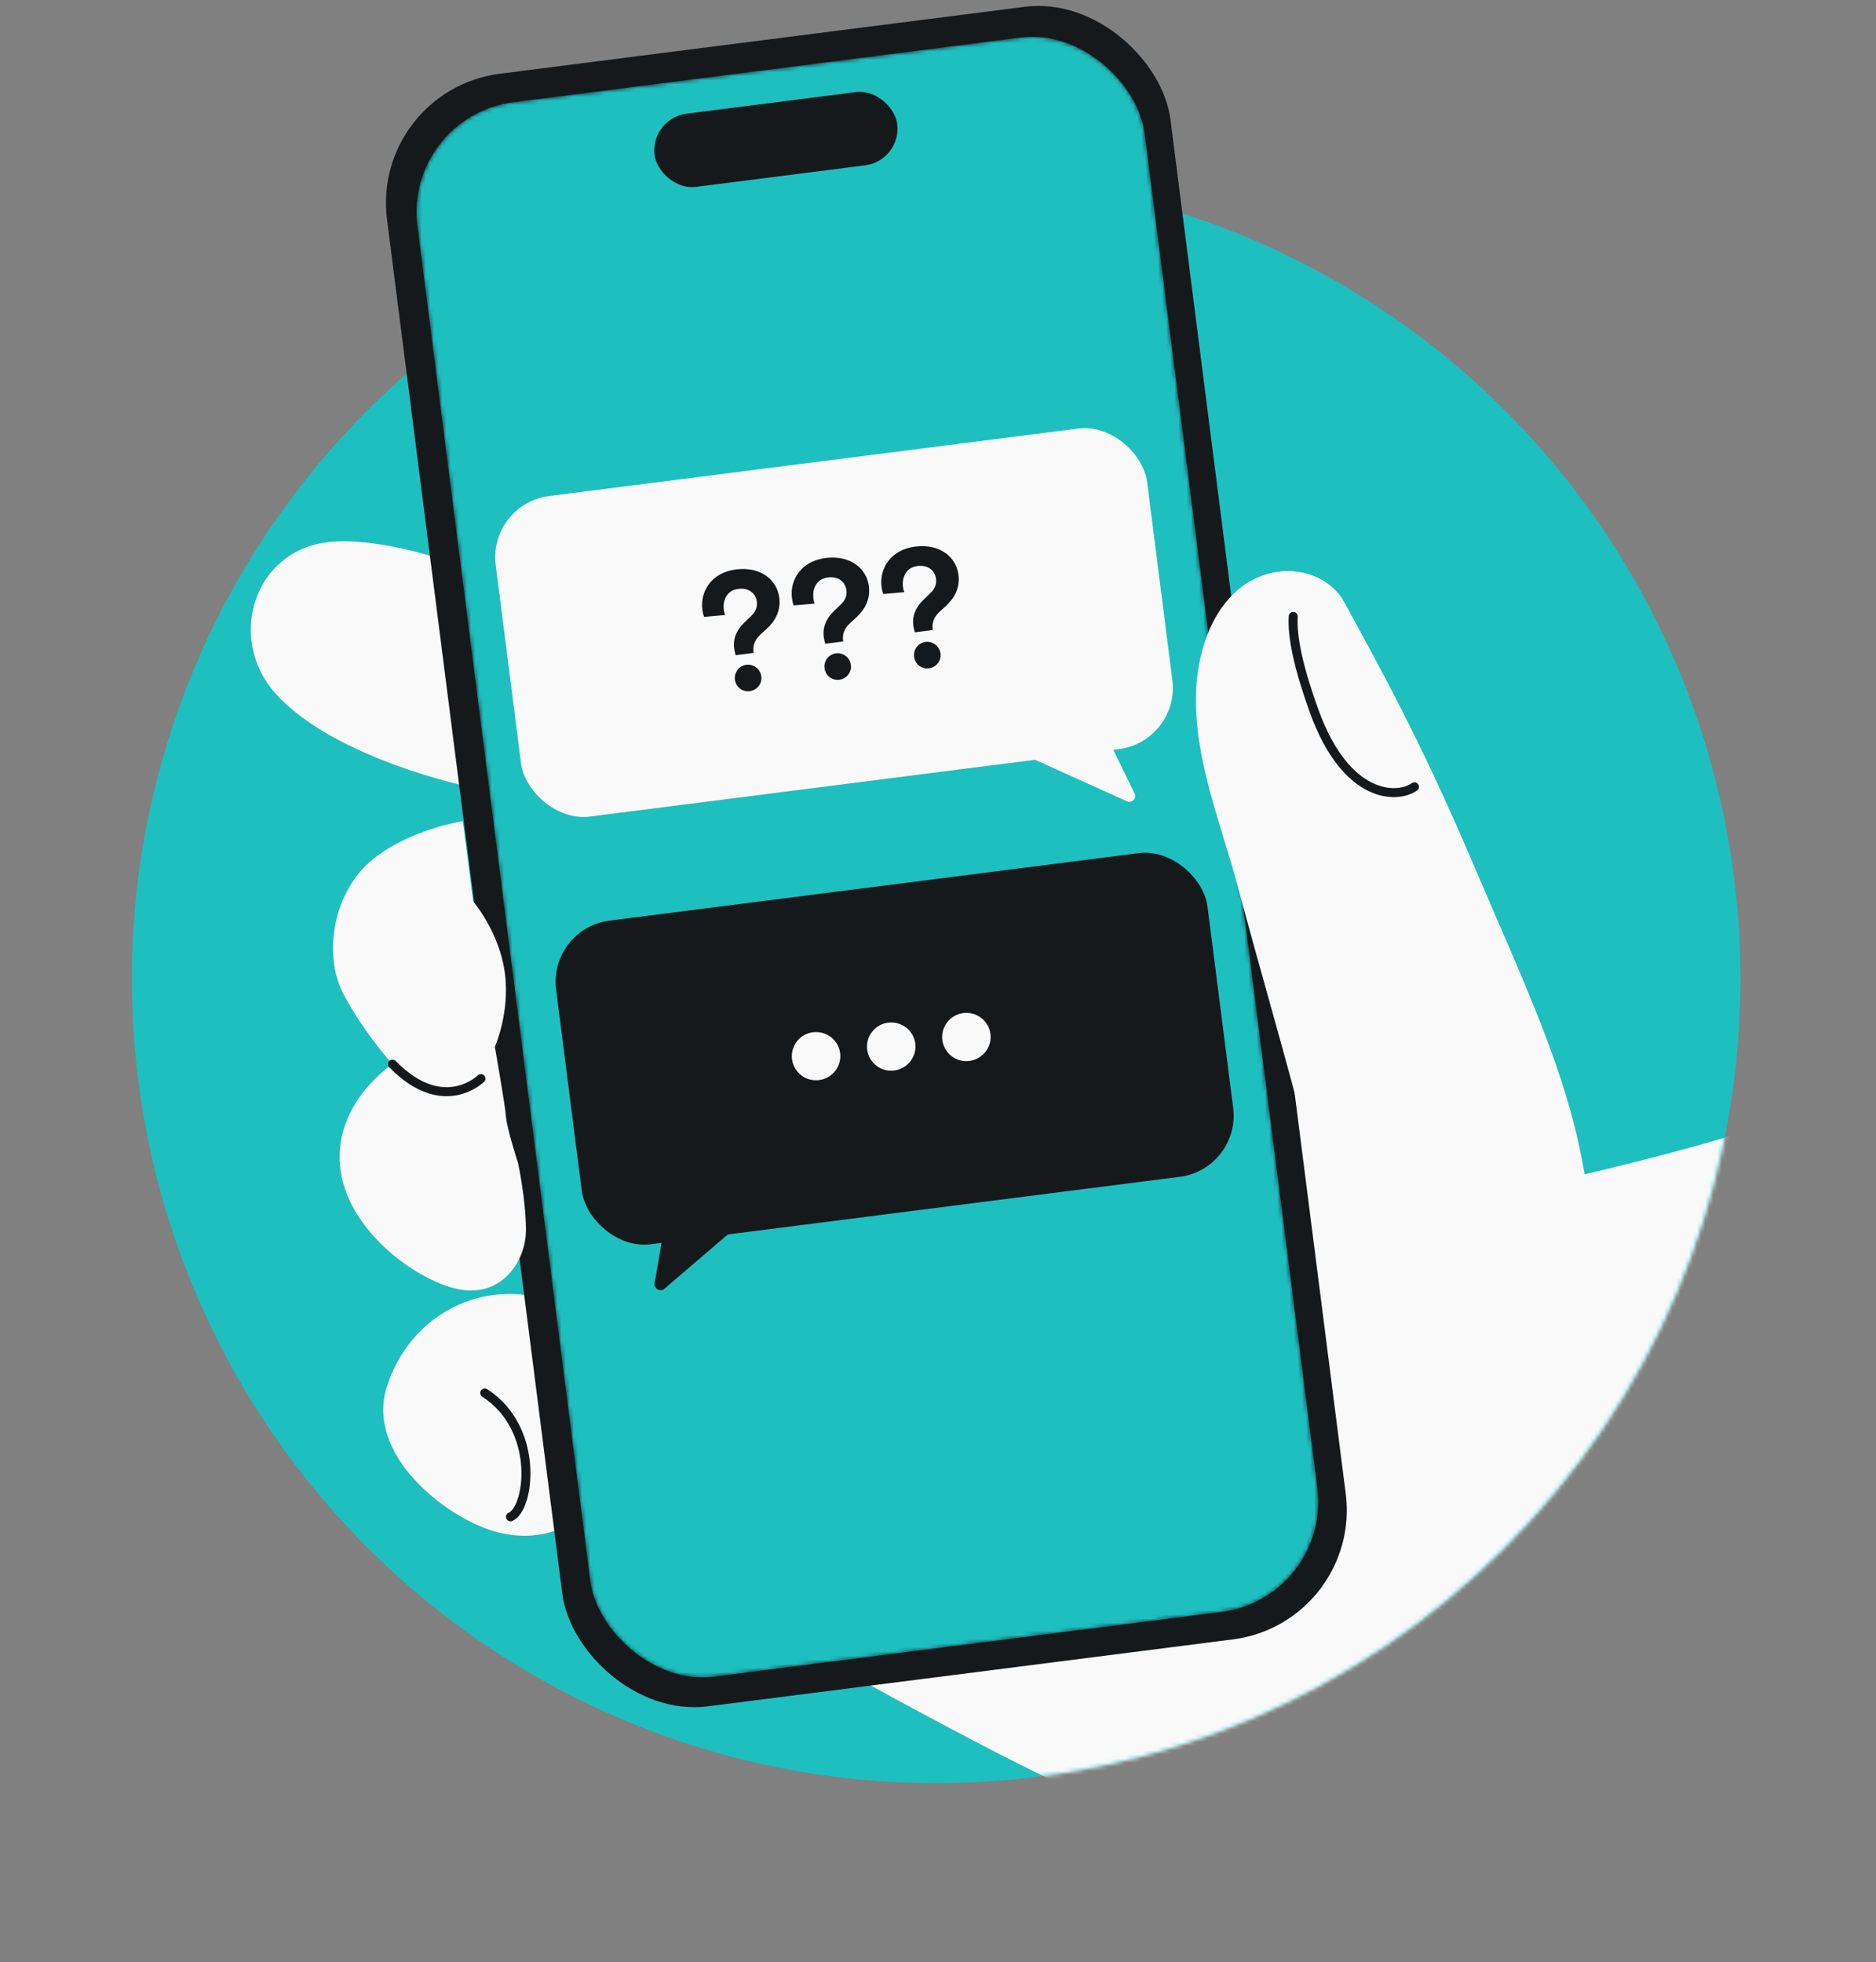 <svg width="456" height="477" viewBox="0 0 456 477" fill="none" xmlns="http://www.w3.org/2000/svg">
<rect x="0" y="0" width="456" height="477" fill="#808080" stroke="none"/>
<g clip-path="url(#clip0_621_4477)">
<circle cx="227.552" cy="238" r="195.5" fill="#1EBFBF"/>
<mask id="mask0_621_4477" style="mask-type:alpha" maskUnits="userSpaceOnUse" x="31" y="-20" width="393" height="454">
<path d="M423.052 238C423.052 345.972 335.523 433.5 227.552 433.5C119.58 433.5 32.052 345.972 32.052 238C32.052 175.418 21.967 97.822 67.715 50.837C100.895 16.759 182.162 -19.205 227.552 -19.205C335.523 -19.205 423.052 130.028 423.052 238Z" fill="#1EBFBF"/>
</mask>
<g mask="url(#mask0_621_4477)">
<path d="M132.704 315.846C115.693 310.921 99.138 320.719 94.006 337.218C88.874 353.717 108.141 368.623 119.796 372.176C131.45 375.728 143.434 371.217 145.752 359.477C148.07 347.738 134.362 327.675 134.362 327.675L132.709 315.848L132.704 315.846Z" fill="#F9F9F9"/>
<path d="M114.305 191.347C114.305 191.347 81.349 184.555 67.033 168.678C55.472 155.862 61.191 135.428 77.74 132.114C88.522 129.956 104.898 135.224 104.898 135.224C104.898 135.224 107.817 154.601 108.138 157.508C108.31 159.072 109.632 158.663 109.632 158.663L114.307 191.341L114.305 191.347Z" fill="#F9F9F9"/>
<path d="M117.818 338.632C131.313 347.349 128.769 366.808 124.086 368.75" stroke="#16191C" stroke-width="2.189" stroke-miterlimit="10" stroke-linecap="round"/>
<path d="M174.786 389.195C174.786 389.195 174.789 389.197 174.795 389.2C176.169 388.998 274.266 374.625 295.423 371.895C316.73 369.146 323.483 356.08 322.533 342.776C321.584 329.471 310.91 264.282 310.91 264.282C310.91 264.282 313.618 261.637 312.493 255.254C311.738 250.973 305.423 232.699 300.696 214.876C295.969 197.053 285.761 174.277 293.474 154.34C301.187 134.404 321.066 136.033 326.657 146.29C334.603 160.873 344.816 179.08 357.256 208.162C370.643 239.46 381.027 260.714 385.184 285.483C385.184 285.483 421.919 276.982 434.975 271.115C461.167 295.443 500.306 358.467 447.332 415.943C402.382 434.255 313.031 454.725 254.787 432.372C225.281 418.046 175.541 389.627 174.795 389.2C174.785 389.201 174.78 389.202 174.78 389.202L174.786 389.195Z" fill="#F9F9F9"/>
<rect x="90.062" y="21.933" width="191.977" height="400.109" rx="31.663" transform="rotate(-7.268 90.062 21.933)" fill="#16191C"/>
<mask id="mask1_621_4477" style="mask-type:alpha" maskUnits="userSpaceOnUse" x="101" y="8" width="220" height="400">
<rect x="98.058" y="28.254" width="178.196" height="385.854" rx="26.937" transform="rotate(-7.268 98.058 28.254)" fill="#4580FF"/>
</mask>
<g mask="url(#mask1_621_4477)">
<rect x="98.058" y="28.254" width="178.196" height="385.854" rx="26.937" transform="rotate(-7.268 98.058 28.254)" fill="#1EBFBF"/>
<rect x="118.596" y="122.484" width="159.615" height="78.552" rx="15" transform="rotate(-7.268 118.596 122.484)" fill="#F9F9F9"/>
<path d="M268.093 177.128L275.781 192.9C276.359 194.085 275.138 195.342 273.937 194.8L245.334 181.888C244.046 181.306 244.322 179.401 245.723 179.209L266.637 176.35C267.24 176.268 267.827 176.582 268.093 177.128Z" fill="#F9F9F9"/>
<path d="M183.178 158.723L178.82 159.279C178.673 158.764 178.525 158.25 178.448 157.645C178.175 155.506 178.81 153.416 180.889 151.387L182.641 149.688C183.738 148.645 184.123 147.489 183.969 146.278C183.732 144.422 182.174 142.817 179.471 143.162C176.606 143.527 175.648 145.987 175.936 148.246C175.998 148.731 176.095 149.169 176.263 149.517L171.153 149.964C170.919 149.42 170.796 148.779 170.719 148.174C170.163 143.816 172.896 139.202 178.868 138.441C185.123 137.643 188.896 141.18 189.416 145.256C189.822 148.443 188.496 150.909 186.332 152.907L184.827 154.289C183.543 155.478 182.936 156.826 183.147 158.481L183.178 158.723ZM178.638 165.248C178.412 163.473 179.639 161.84 181.414 161.613C183.19 161.387 184.828 162.654 185.054 164.429C185.281 166.205 184.008 167.803 182.233 168.029C180.457 168.256 178.865 167.023 178.638 165.248ZM204.956 155.944L200.598 156.5C200.451 155.986 200.303 155.472 200.226 154.867C199.953 152.728 200.588 150.638 202.667 148.609L204.419 146.909C205.516 145.867 205.902 144.711 205.747 143.5C205.51 141.644 203.952 140.038 201.249 140.383C198.384 140.749 197.426 143.208 197.715 145.468C197.776 145.952 197.873 146.391 198.041 146.739L192.931 147.186C192.697 146.641 192.574 146.001 192.497 145.396C191.941 141.038 194.674 136.424 200.646 135.662C206.901 134.864 210.674 138.402 211.194 142.477C211.6 145.665 210.275 148.131 208.11 150.129L206.605 151.51C205.321 152.699 204.714 154.048 204.925 155.702L204.956 155.944ZM200.417 162.47C200.19 160.694 201.417 159.061 203.192 158.835C204.968 158.608 206.606 159.876 206.832 161.651C207.059 163.427 205.786 165.024 204.011 165.251C202.236 165.477 200.643 164.245 200.417 162.47ZM226.734 153.166L222.376 153.722C222.229 153.208 222.081 152.694 222.004 152.088C221.731 149.95 222.367 147.859 224.445 145.831L226.197 144.131C227.294 143.089 227.68 141.932 227.525 140.722C227.288 138.866 225.73 137.26 223.027 137.605C220.162 137.971 219.204 140.43 219.493 142.69C219.554 143.174 219.651 143.613 219.819 143.96L214.709 144.407C214.475 143.863 214.353 143.223 214.275 142.617C213.719 138.259 216.453 133.646 222.424 132.884C228.679 132.086 232.452 135.624 232.972 139.699C233.378 142.887 232.053 145.352 229.888 147.351L228.383 148.732C227.099 149.921 226.492 151.27 226.703 152.924L226.734 153.166ZM222.195 159.691C221.968 157.916 223.195 156.283 224.971 156.057C226.746 155.83 228.384 157.098 228.61 158.873C228.837 160.648 227.564 162.246 225.789 162.473C224.014 162.699 222.421 161.467 222.195 159.691Z" fill="#16191C"/>
<rect x="133.276" y="225.701" width="159.615" height="79.325" rx="15" transform="rotate(-7.268 133.276 225.701)" fill="#16191C"/>
<path d="M192.514 257.507C192.106 254.311 194.392 251.356 197.588 250.948C200.848 250.532 203.803 252.819 204.211 256.015C204.619 259.211 202.332 262.166 199.073 262.582C195.876 262.989 192.921 260.703 192.514 257.507ZM210.783 255.176C210.375 251.98 212.661 249.025 215.857 248.618C219.117 248.202 222.072 250.488 222.48 253.684C222.888 256.88 220.601 259.835 217.341 260.251C214.145 260.659 211.19 258.373 210.783 255.176ZM229.052 252.846C228.644 249.65 230.93 246.695 234.126 246.287C237.386 245.871 240.341 248.158 240.749 251.354C241.157 254.55 238.87 257.505 235.61 257.921C232.414 258.328 229.459 256.042 229.052 252.846Z" fill="#F9F9F9"/>
<path d="M162.168 294.206L159.128 311.964C158.9 313.298 160.465 314.186 161.493 313.306L185.97 292.348C187.073 291.405 186.252 289.606 184.817 289.821L163.379 293.02C162.762 293.112 162.273 293.591 162.168 294.206Z" fill="#16191C"/>
<rect x="157.977" y="28.77" width="59.448" height="17.946" rx="8.973" transform="rotate(-7.268 157.977 28.77)" fill="#16191C"/>
</g>
<path d="M95.403 258.704C95.403 258.704 81.328 267.877 82.636 283.273C84.014 299.44 102.337 312.133 112.319 313.572C122.302 315.01 127.847 306.374 127.843 299.02C127.838 291.665 125.942 282.814 125.942 282.814C125.942 282.814 123.179 274.321 122.968 271.364C122.757 268.407 120.277 254.475 120.277 254.475C120.277 254.475 124.003 246.338 122.703 236.475C121.402 226.613 115.002 219.127 115.002 219.127L112.493 199.625C112.493 199.625 98.9 201.708 89.952 209.479C81.003 217.249 78.361 232.29 83.66 242.016C88.959 251.742 95.399 258.705 95.399 258.705L95.403 258.704Z" fill="#F9F9F9"/>
<path d="M95.402 258.703C107.742 271.339 116.894 262.218 116.894 262.218" stroke="#16191C" stroke-width="2.189" stroke-miterlimit="10" stroke-linecap="round"/>
<path d="M357.256 208.162C370.643 239.46 379.971 260.127 384.129 284.896L315.824 270.41C315.068 266.129 305.423 232.699 300.696 214.876C295.969 197.053 285.761 174.277 293.474 154.34C301.187 134.404 321.066 136.033 326.657 146.29C334.604 160.873 344.816 179.08 357.256 208.162Z" fill="#F9F9F9"/>
<path d="M314.344 149.868C314.032 154.866 315.664 162.461 319.42 172.854C327.226 194.431 339.693 194.224 343.799 191.282" stroke="#16191C" stroke-width="2.189" stroke-miterlimit="10" stroke-linecap="round"/>
</g>
</g>
<defs>
<clipPath id="clip0_621_4477">
<rect y="0.5" width="456" height="476" rx="48" fill="white"/>
</clipPath>
</defs>
</svg>
